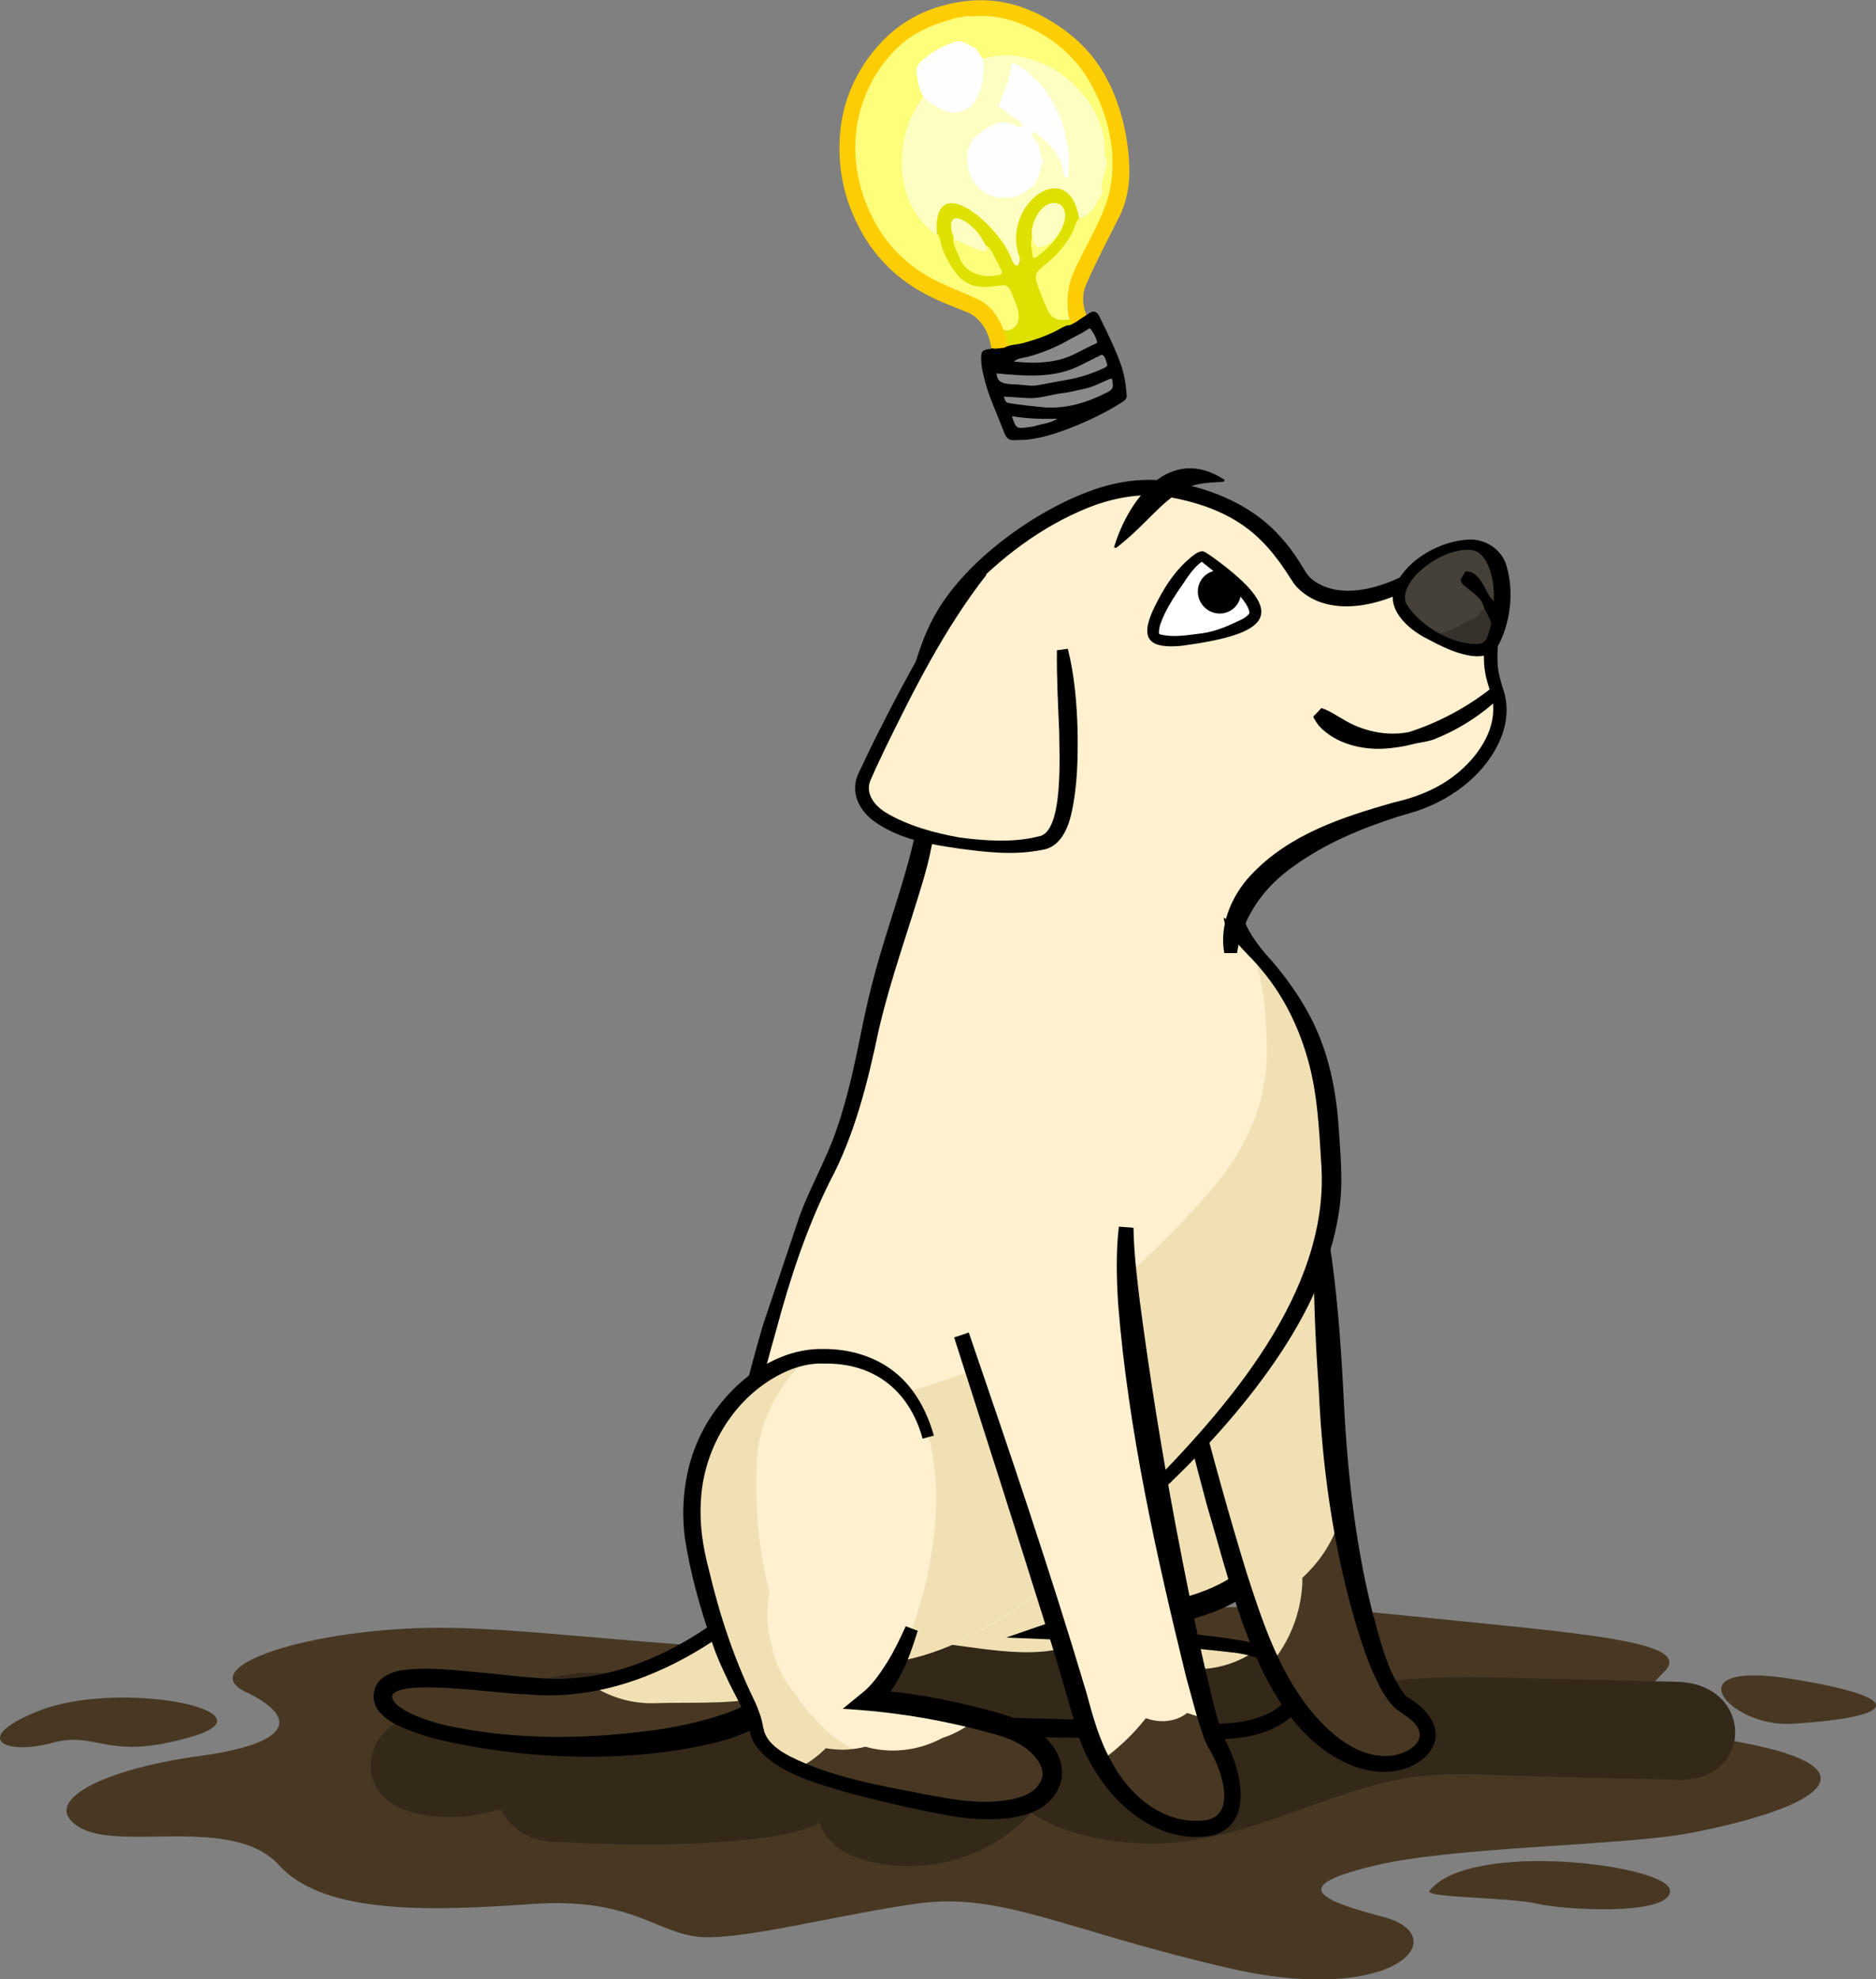 <?xml version="1.0" encoding="utf-8"?>
<!-- Generator: Adobe Illustrator 26.3.1, SVG Export Plug-In . SVG Version: 6.00 Build 0)  -->
<svg version="1.1" id="Laag_1" xmlns="http://www.w3.org/2000/svg" xmlns:xlink="http://www.w3.org/1999/xlink" x="0px" y="0px"
	 viewBox="0 0 500 527.4" style="enable-background:new 0 0 500 527.4;" xml:space="preserve">
<rect x="0" y="0" width="500" height="527.4" fill="#808080" stroke="none"/>
<style type="text/css">
	.st0{fill:#483823;}
	.st1{fill:#342819;}
	.st2{fill:#F0E0B4;}
	.st3{fill:#FFF0CF;}
	.st4{fill:none;stroke:#F0E0B4;stroke-width:1.79;stroke-miterlimit:10;}
	.st5{fill:#FFF0CF;stroke:#000000;stroke-width:4.634;stroke-miterlimit:10;}
	.st6{fill:none;stroke:#000000;stroke-width:1.655;stroke-miterlimit:10;}
	.st7{fill:none;stroke:#A3D7FF;stroke-width:1.655;stroke-miterlimit:10;}
	.st8{fill:#454138;}
	.st9{fill:#36322B;}
	.st10{fill:#FFFFFF;}
	.st11{fill:#DEE000;}
	.st12{fill:#FDFE7A;}
	.st13{fill:#FDFEC1;}
	.st14{fill:#FDCD04;}
	.st15{fill:#8A8A8A;}
	.st16{fill:#FEFEFE;}
</style>
<g>
	<path class="st0" d="M450.5,488.5c-17.8,3.4-62.9,3.6-83.8,8.6c-21.4,5.1-17.8,8.6,1.8,13.7c19.6,5.1,3.6,24-41,13.7
		c-44.6-10.3-60.6-20.5-83.8-17.1c-23.2,3.4-48.1,10.3-58.8,8.6c-10.7-1.7-17.8-10.3-42.8-8.6c-25,1.7-55.3,3.4-67.7-10.3
		s-42.8-3.4-53.5-10.3c-10.7-6.8,7.1-15.4,32.1-18.8s26.7-10.3,12.5-17.1c-14.3-6.8,17.8-17.1,51.7-17.1s92.5,10.7,136.3,3.6
		c43.8-7.1,68.7-12.2,118.6-7.1s80.1,7,71.3,15.4c-5.3,5.1-11.8,12.4,21.4,18.8C500.4,471.3,485.6,481.7,450.5,488.5z M13.8,464.5
		c12.5-3.4,14.3,5.1,37.4-1.7s-19.6-15.4-41-6.8C-8.1,463.3,1.4,467.9,13.8,464.5z M381,503.9c-1.5,1.9,21.4,1.7,28.5,3.4
		c7.1,1.7,35.6,3.4,35.6-3.4C445.2,497,391.7,490.2,381,503.9z M477.3,447.4c-32.1-5.1-16.1,12.9,0,12
		C505.8,457.7,509.3,452.5,477.3,447.4z"/>
	<path class="st1" d="M447,448.2c-15.1-0.4-30.2-0.7-45.3-1.1c-14-0.3-28-0.5-41.5,2.9c-5.6,1.4-11,3.3-16.4,5.3
		c-2.7-2.8-6.8-4.8-12-4.9c-12.5-0.1-24.9-0.4-37.3-0.8c-6.1-0.2-12.8-1.3-18.3,1.4c-1.5,0.7-2.9,1.7-4,2.7c-4.9,0.6-9.8,1.5-14.5,3
		c-7-10.1-22.3-9.5-34.9-9.2c-12.4,0.3-24.8,1.4-37,3.2c-9.8-1.6-19.3-5.3-29.7-4.9c-7.8,0.3-14.9,2.5-21.5,5.7
		c-4.4,2.2-10.7,7.6-16.1,6.2c-19.7-5.1-28.2,20.3-8.5,25.3c7.7,2,15.4,1.5,22.7-0.7c0,0,0.1,0,0.1,0c0.3,0,0.6,0,0.8,0.1
		c2.4,4.5,6.8,8,13.5,8.4c18.3,1,37,1.3,55.2-0.9c4.5-0.5,8.8-1.3,13.1-2.7c0.9-0.3,2-0.9,3.1-1.5c1.2,4.3,5.2,8,11.2,9.8
		c16.8,5.1,35.2-1,45.1-12.4c10,6.8,26.4,9.1,38.5,7.9c22.1-2.1,39.9-13.3,61.3-17.1c11-1.9,23-0.8,34.2-0.5
		c12.8,0.3,25.5,0.6,38.3,0.9C467.6,474.9,467.6,448.7,447,448.2z"/>
</g>
<g>
	<path class="st2" d="M340.8,381.7c-3.7-14.4-122.1,3.5-124.4,29.8c-2.7,32.1,7.6,34.2,10.1,42.2c2.5,8,58.9,6.5,92.7,7.9
		s31.5-19.7,11.1-22.5s-49-4.1-49-4.1C297.6,429.4,354.8,436.8,340.8,381.7z"/>
	<path class="st1" d="M225,432.2c5.3,4.2,11.9,6.7,18.6,6c1.9-0.3,3.7-0.4,5.6-0.4c0.6,0,1,0,1.4,0.1c1.2,0.2,4.6,0.6,5,0.7
		c7,0.9,14.4,2.1,21.5,1.6c1.8-0.1,3.6-0.4,5.4-0.7c3.9,1.7,8.1,2.6,12.3,2.4c3.1-0.1,6-0.8,8.6-1.8c4.9,3.1,10.7,4.9,16.6,4.7
		c5.5-0.2,10.5-2,14.6-4.9c16.3,5,15.8,22.9-15.4,21.6c-33.8-1.4-90.1,0.1-92.7-7.9c-1.8-5.8-7.7-8.5-9.8-21.7
		C219.5,432.1,222.3,432.1,225,432.2z"/>
	<g>
		<path d="M339.2,382.1c-2.3-4-15.7-3.8-20.2-3.8c-24.8,0.4-81.6,9.5-98.2,28c-1.4,1.8-2.3,3.5-2.4,5.6c0,0-0.1,1.4-0.1,1.4
			c-0.3,4.8-0.4,9.6,0,14.3c0.5,5.6,1.8,11.1,4.7,15.8c1.7,2.9,4.4,5.7,5.6,9.1c0,0,0.1,0.3,0.1,0.3c0,0,0,0,0,0c0,0,0,0.1,0.1,0.1
			c1,0.8,2.9,1.5,4.3,1.8c7.3,1.8,15.2,2.2,22.8,2.6c19.3,0.9,39.2,0.9,58.5,1.8c7.3,0.4,15.6,0.9,22.4-1.9c3-1.2,6.2-3.3,6.5-6.6
			c0.1-7.2-9.7-9.8-15.6-10.3c-19.5-2.3-39.8-3.1-59.5-3.9c0,0,12.2-4.2,12.2-4.2c7.9-2.4,16.1-2.6,24.2-4.1
			c11.2-2,23.1-4.7,30.2-13.8C341.9,405.5,341.9,393.2,339.2,382.1L339.2,382.1z M342.5,381.3c6.9,24.9,1.8,42.7-24.8,50.2
			c-7.9,2.2-16.1,3-24.2,3.9c-3.8,0.4-7.8,0.8-11.4,1.9c0,0-0.7-4.7-0.7-4.7c7.8,0.4,15.7,1,23.5,1.7c9.8,1,19.8,1.5,29.5,3.6
			c9,2.1,18,11.6,9.4,19.9c-6.6,5.5-15.5,5.8-23.6,5.8c-21.5-0.6-43-0.2-64.5-1.4c-6.8-0.6-27.3-0.9-30.7-6.9
			c-1.2-3.5-3.6-6.1-5.5-9.4c-3.2-5.3-4.6-11.6-5.1-17.6c-0.4-5-0.2-10,0.1-14.9c-0.1-7.9,6.9-13.3,12.9-16.9
			c7-4.1,14.4-6.9,21.9-9.4c15-4.8,30.5-8,46.1-10.1C304.1,375.7,339.5,371.1,342.5,381.3L342.5,381.3z"/>
	</g>
	<g>
		<path class="st2" d="M309.3,345.4c0,0,14.5,68.7,27.3,95.6c8.6,18,18.8,25.3,27.4,27.1c10.3,2.2,22.5-6.9,8.6-15.4
			c-8.6-5.3-17.1-45.6-18.7-71.2c-1.7-25.6-3.3-52.8-3.3-52.8"/>
		<path class="st0" d="M347.1,422c0-0.5,0-1,0-1.5c5.5-5.1,9.5-11.6,10.6-18.8c3.4,23.1,10,48.4,16.7,52.5
			c13.9,8.5,1.7,17.6-8.6,15.4c-8.5-1.8-18.6-8.9-27-26.3C343.6,437.6,346.7,430.1,347.1,422z"/>
		<g>
			<path d="M307,322.4c7.6,32.5,15.5,65,25.3,96.9c4,12.4,8.2,25.1,16.2,35.5c5.5,7,13.6,14.4,23,13c6-1.2,9.9-5.6,3.8-10.1
				c-1-0.8-2-1.3-3.1-2.2c-1.9-1.6-3.2-3.7-4.3-5.7c-3.3-6.3-5.3-12.8-7.2-19.3c-5.5-19.5-8.3-39.8-9.2-59.9
				c-0.9-13.4-1.6-26.7-1.2-40.1c0,0,3.9-0.2,3.9-0.2c2.1,13.3,3.1,26.6,3.8,40c0.9,19.8,2.9,39.8,7.7,59c2.1,7.6,3.9,15.9,8.6,22.2
				c0.5,0.6,0.7,0.8,1.5,1.2c2.4,1.6,4.6,3.3,6,6.2c3.3,6.7-3.6,12.1-9.7,13c-3.7,0.7-7.5,0.1-11-1.1c-25.1-9.4-32.3-46.2-39.3-69.2
				c-7-25.9-13.1-52-18.8-78.2C303.2,323.3,307,322.4,307,322.4L307,322.4z"/>
		</g>
	</g>
	<path class="st3" d="M336,255.4c-1.1-1.2-2.1-2.5-2.9-3.9c0,0,0,0.1,0,0.1c-8-11.7-5.5-10.1-0.3-12.6c0,0,9.4-29.3,5.4-54.1
		c0,0-6.7-22.9-29.7-17.6s-28.2,8.2-28.2,8.2c-7.5,15.1-18.6,4.2-27,32.8c-2.7,9.3-15.4,37.3-21.8,69c-5.6,27.7-10.4,32.8-14.9,43.3
		c-3.4,7.9-14.9,42.6-19.7,70.5c0,0,0,0,0,0.1c-0.2,0.9-0.3,1.8-0.4,2.6c0,0.3-0.1,0.6-0.1,0.9c-0.1,0.8-0.2,1.5-0.3,2.3
		c-0.1,0.4-0.1,0.8-0.2,1.2c-0.1,0.7-0.2,1.4-0.2,2.1c0,0.5-0.1,0.9-0.1,1.3c-0.1,0.6-0.1,1.3-0.2,1.9c0,0.5-0.1,1-0.1,1.6
		c0,0.7-0.1,1.3-0.1,2c0,0.8,0,1.6,0,2.4c0,0.4,0,0.8,0,1.2c0,0.6,0,1.2,0.1,1.7c0,0.4,0.1,0.8,0.1,1.1c0,0.5,0.1,1.1,0.1,1.6
		c0,0.4,0.1,0.7,0.1,1.1c0.1,0.5,0.2,1,0.3,1.5c0.1,0.3,0.1,0.6,0.2,0.9c0.1,0.5,0.3,1,0.4,1.5c0.1,0.2,0.1,0.5,0.2,0.7
		c0.2,0.7,0.5,1.4,0.8,2c11,24,39.4,26.5,65.7,10.7c22.3-13.4,43.5-32.5,60-52.6c20-22.8,32.8-46.2,32-68.6c0-0.6,0-1.2-0.1-1.8
		C353.8,296.1,354.4,275.8,336,255.4C336,255.4,336,255.4,336,255.4z"/>
	<path class="st2" d="M195.5,431.1c-14.1,10.7-31.4,19.5-51.4,18.4c-20-1.1-41.6-5.6-42.1,2.5s28.3,14.7,59.5,13.2
		c31.9-1.5,50.9-10.2,44.8-20.4C200.3,434.6,199,428.4,195.5,431.1z"/>
	<path class="st0" d="M144.1,449.5c4.5,0.3,8.9,0,13.1-0.7c5,3.4,11.1,5.3,17.2,5.1c9.4-0.3,18.6,0.3,27.9-1.3
		c1.5-0.3,3-0.6,4.4-0.9c-3.8,7-20.7,12.4-45.1,13.5c-31.2,1.4-60-5.1-59.5-13.2C102.5,443.8,124.1,448.3,144.1,449.5z"/>
	<g>
		<g>
			<path d="M196.7,432.6c-16.1,12.3-35.8,21-56.6,18.9c-6,0.1-33.7-4.4-35.6,0.4c-0.2,3.7,10.2,6.9,13.4,7.7c19,4.3,39.1,4,58.4,1.2
				c6-0.9,31.1-5.7,27.7-14.3c-1.8-3.6-3.4-7.5-5.1-11c-0.6-1.2-1.1-2.4-1.9-3.1c-0.1-0.1,0,0,0,0
				C197.2,432.4,197,432.4,196.7,432.6L196.7,432.6z M194.3,429.5c3.8-3,6.7,1,8.4,4c2,3.3,3.8,6.3,6,9.4
				c7.6,11.4-7.5,18.7-16.5,21.1c-23.1,6.1-52.1,5.1-75.3-0.4c-2.5-0.6-4.9-1.4-7.4-2.3c-3-1.2-6.8-2.7-8.9-5.8
				c-1.7-2.4-1.2-6.4,1.2-8.2c2.7-2.1,5.5-2.3,8.5-2.5c5.3-0.3,10.3,0.2,15.3,0.7c7.4,0.6,14.7,1.7,22.1,1.9
				C164.9,447.6,180.9,439.9,194.3,429.5L194.3,429.5z"/>
		</g>
	</g>
	<path class="st2" d="M201,377.6c5.9,1.2,11.9,1.1,17.7-0.6c3-0.8,5.9-1.8,8.8-2.8c20.4-3.9,40.1-10.9,57-22.3
		c14.4-9.6,27.8-22.4,38.9-35.5c9.4-11.1,14.7-23.7,14.2-38.3c-0.3-9.4-0.6-17.3-4.7-25.9c0.1-0.3,0.1-0.6,0.2-0.8
		c0.8,1.3,1.7,2.6,2.9,3.9c2,2,1.1,3.9,2.7,6.3c12.9,17.7,15.2,36,16.1,48.9c2.5,35.2-42.2,93-91.8,123
		c-26.3,15.9-54.7,13.3-65.7-10.7c-4.2-9.2-2-26.9,2.3-45.2C200.1,377.7,200.6,377.7,201,377.6z"/>
	<g>
		<path d="M195.9,423.5c-3.9-9.1-2.8-19.2-1.8-28.7c1.8-14.1,5.2-27.9,9.2-41.5c3-8.9,6-17.9,9-26.8c2.8-8.9,7.9-17.1,10.8-25.9
			c1.5-4.3,2.7-8.8,3.8-13.3c2.1-9,3.7-18.7,6.2-27.6c3.6-13.6,8.8-26.6,11.4-40.3c0.8-4.4,1-8.9,0.3-13.3c0,0,2.9-0.8,2.9-0.8
			c1.7,4.7,1.8,9.9,1.4,14.7c-0.5,4.9-1.6,9.6-2.9,14.1c-4,13.6-8.8,26.6-12,40.4c-2.9,13.8-6.4,28-13.1,40.5
			c-6.2,12.5-10.6,25.9-14.2,39.4c-3.8,13.4-7.4,27.1-9.3,40.9c-0.9,6.8-1.5,13.8-0.7,20.6c0.3,2.2,0.8,4.4,1.7,6.4
			C198.7,422.3,195.9,423.5,195.9,423.5L195.9,423.5z"/>
	</g>
	<g>
		<path d="M304.9,397.6c22.2-22.4,49.2-53.1,47.3-86.6c-0.5-7.6-0.8-15.1-2.2-22.6c-2.1-10.9-6.6-21.5-13.8-30
			c-3.1-3.9-7.4-7-9.5-11.8c-1.2-2.4-0.5-6.3,2.1-7.8c1.1-0.7,2.1-1,3.2-1.1c0,0,1.4,2.7,1.4,2.7c-0.8,1-2,2.1-2.1,3.1
			c-0.1,1,0.6,2.5,1.1,3.6c1.7,3.3,4,6.2,6.6,9c5.1,6,9.6,12.6,12.6,20c3,7.4,4.5,15.3,5.1,23.1c0.5,7.9,1.4,15.7,0.2,23.5
			c-2.3,15.7-9.8,30-18.9,42.7c-9.1,12.7-19.7,23.9-31,34.4L304.9,397.6L304.9,397.6z"/>
	</g>
	<g>
		<g>
			<path class="st4" d="M178.8,279.5"/>
		</g>
	</g>
	<path class="st3" d="M217.9,361.4c-15.9,0.5-39.5,20.9-32,53.9c7.5,32.9,14.4,36.6,15.8,45.3c1.4,8.6,15.2,14.3,50.1,20.7
		c34.9,6.4,35.8-15.9,14.9-21.8s-34.9-6.4-34.9-6.4C248.2,439.8,267.2,359.7,217.9,361.4z"/>
	<path class="st2" d="M215.5,361.6c-8,7.2-13.4,17.4-13.8,28c-0.5,12.2,0.4,23.8,3.4,34.7c-0.9,4.6-0.8,9.2,0.5,13.9
		c1,5.2,3.3,9.7,6.7,13.7c1.4,2.4,3.2,4.5,5.2,6.4c2.3,2.8,5.1,5.1,8.3,7c1.2,0.6,2.5,1.2,3.7,1.8c0.1,0.1,0.3,0.2,0.4,0.2
		c4.8,2.8,11.6,5.6,17.8,6.5c8.6,3.6,18,5.7,27.4,6.3c-4.6,2.3-12.3,3.2-23.3,1.1c-34.9-6.4-48.7-12.1-50.1-20.7
		c-1.4-8.6-8.3-12.3-15.8-45.3C178.8,383.9,199.7,364,215.5,361.6z"/>
	<path class="st0" d="M225.2,466.3c1.9-0.1,3.8-0.4,5.5-0.8c2.7,0.8,5.5,1.1,8.4,1c4.4-0.2,8.5-1.4,12-3.3c3.6-1.2,6.8-3,9.5-5.4
		c2,0.5,4,1,6.1,1.6c20.8,5.9,20,28.2-14.9,21.8c-18.4-3.4-30.9-6.6-38.9-10.1c2.7-1.3,5.1-3.1,7.2-5.2
		C221.8,466.2,223.5,466.3,225.2,466.3z"/>
	<g>
		<path d="M245.9,383.4c-3.5-12.7-12.8-20.2-26.1-20c-5.9-0.3-11.6,2.2-16.5,5.7c-9.8,7.1-15.9,18.8-16.5,30.9
			c-0.4,6.2,0.5,12.1,2.1,18.2c2.9,12.3,6.8,24.1,12.4,35.5c0.9,2.1,1.8,4.4,2.1,6.7c0.2,0.4,0.2,1,0.4,1.4c1.2,3,4,4.8,6.8,6.3
			c11.2,5.6,23.8,7.7,36,10.1c6.1,1.1,12.2,2.3,18.3,1.9c4.8-0.3,11.7-1.4,12.9-6.6c0.6-3.3-2.9-6.9-5.9-8.6
			c-3.8-2.3-8.4-3.1-12.7-4.3c-11.2-2.8-23.1-4.6-34.6-5.2c0,0,5.4-4.4,5.4-4.4c2.5-2,4.6-5.1,6.4-7.9c1.9-3.1,3.5-6.4,5-9.7
			c0,0,3.2,1.2,3.2,1.2c-2.3,7.5-5.2,15.2-11.2,20.7c0,0-1.6-4.9-1.6-4.9c9.8,0.4,19.3,2.3,28.7,4.6c4.9,1.3,9.9,2.4,14.2,5
			c4.8,2.9,9.3,8.2,8.2,14.3c-2.8,11.6-18.6,11.2-27.9,9.9c-9.6-1.6-18.8-3.8-28.2-6.2c-8.3-2.5-19.8-5.3-25.2-12.6
			c-0.8-1.1-1.5-2.5-1.7-3.8c-1-5.4-4.2-9.9-6.4-14.9c-1.4-2.9-2.7-5.9-3.7-8.9c-3.2-9.2-5.8-18.4-7.3-28.1
			c-1.2-9.9,0.3-20.2,5.1-29c6.3-11.5,18.4-21.5,32-21.2c6.7,0,13.6,1.9,18.9,6.2c5.3,4.2,8.6,10.5,10.4,16.9
			C249.2,382.5,245.9,383.4,245.9,383.4L245.9,383.4z"/>
	</g>
	<path class="st3" d="M256.2,352.5c0,0,26.4,79.2,32.4,101.9c4.7,17.7,17,30.4,31.4,29.8c11.7-0.5,9.5-13.5,4.1-23.1
		c-4.1-7.3-25.9-106.1-23.8-137.3"/>
	<path class="st0" d="M305.4,457.9c1.4,0.5,2.9,0.8,4.7,0.8c2.6-0.1,4.7-0.9,6.3-2.2c2,0.7,4.1,1.3,6.2,1.8c0.5,2.1,1,3.7,1.5,4.5
		c5.4,9.6,7.7,24.3-4,24.7c-10.6,0.4-20.2-7.3-26.3-18.5C298.2,465.8,302.1,462.1,305.4,457.9z"/>
	<g>
		<path d="M258.2,355.1c10.9,31.8,21.7,63.6,31.3,95.8c1.7,6.2,3.4,12.7,6.6,18.3c4.6,8.9,13.4,16.7,23.9,16c5.8-0.1,7.1-4.6,5.9-10
			c-0.6-3-1.8-5.9-3.4-8.7c-0.4-0.7-1-1.8-1.3-2.5c-2.1-5.6-3.5-11.5-5.1-17.2c-8-32.7-15.4-65.8-18.1-99.4
			c-0.4-6.8-0.6-13.6,0.2-20.5l3.9,0.3c0.1,6.5,0.9,13.1,1.7,19.7c2.6,19.8,5.8,39.7,9.5,59.4c2.5,13.2,5.1,26.3,8.1,39.3
			c1.5,5.9,2.6,11.9,4.8,17.5c4.3,7.7,8.7,23.1-3.3,26.1c-16.8,2.8-30.8-12.3-35.6-27c-2.8-9.7-5.5-19.4-8.6-29
			c-8-25.6-16.2-51.2-24.4-76.8C254.5,356.4,258.2,355.1,258.2,355.1L258.2,355.1z"/>
	</g>
	<path class="st5" d="M340.7,359.6"/>
	<g>
		<g>
			<path class="st6" d="M359.6,338.2"/>
		</g>
	</g>
	<g>
		<g>
			<path class="st7" d="M213.6,519.1"/>
		</g>
	</g>
	<g>
		<path class="st3" d="M241.2,193.4c5.6-19.3,7.2-29.6,21.1-42.3c8.2-7.4,29.5-24.2,49.8-20.6c22.2,3.9,29.2,15.4,34.1,23
			s17.1,7.6,28.1,2.1c6.8-3.4,22.1,0.8,23.1,10.3c1,9.5-1.4,8.7,1.9,19c3.4,10.3-9,26.7-23.2,29.8c-17.5,3.8-45.7,8.8-45.4,32.6"/>
		<g>
			<path d="M239.5,192.9c2.9-9.9,4.9-21,10.2-29.9c8.2-14,26.3-27,41.5-32.4c6.8-2.4,14.3-3.5,21.6-2.1c10.5,1.8,21.3,6.4,28.5,14.6
				c2.5,2.7,4.5,5.7,6.3,8.7c0.7,1.3,1.7,2.4,2.9,3.2c6.7,4.4,15.8,2.1,22.6-1.1c1.7-0.9,3.9-1.3,5.8-1.4
				c7.5-0.2,16.1,2.8,19.4,10.1c1.9,5.1,0.3,10.8,1,15.9c0.3,1.6,0.7,3.2,1.2,4.8c3.4,9.2-2,18.9-8.9,24.9c-4.1,3.6-9,6.3-14.2,8
				c0,0-5,1.5-5,1.5c-9.7,3.1-19.2,7.1-27.4,13c-8,5.5-13.9,13.6-15.3,23.3c0,0-3.4,0-3.4,0c-1.4-7.5,2-15.4,7.1-20.8
				c10.1-10.8,24.2-15.4,37.9-19.3c6.6-1.5,12.8-4,17.9-8.5c5.3-4.6,9.8-11.6,8.6-18.8c-0.6-2.6-1.6-4.9-2-7.6
				c-0.9-5.1,0.7-10.2-1-15.1c-2.9-6.4-13.9-9.3-20-6.5c-8.8,4.5-21.7,7-29.3-1.1c-0.6-0.7-1.2-1.6-1.7-2.4
				c-3.6-5.7-7.7-10.8-13.4-14.5c-5.5-3.6-12-5.7-18.6-6.9c-6.4-1.2-13.1-0.2-19.4,1.9c-12.6,4.5-24.1,12.8-33.4,22.4
				c-9.6,10.1-12.4,23.8-16.5,36.7C242.8,193.9,239.5,192.9,239.5,192.9L239.5,192.9z"/>
		</g>
		<g>
			<path class="st8" d="M391.6,145.7c-8.3,0-19.8,8.5-18.4,15.4c1.4,6.9,20.8,16.7,24.5,11.1C401.4,166.5,403.6,145.6,391.6,145.7z"
				/>
			<path class="st9" d="M392.1,164.9c0.4,0.2,0.9,0.1,1.4-0.5c0.4-0.5,0.8-0.9,1.1-1.4c2.7-2.3,3.1-4,4.8-6.8c0.2,6.3,0,12.8-2,15.7
				c-2,3.1-9.4,0.9-15.7-2.5C385.6,168.5,389,167,392.1,164.9z"/>
			<g>
				<path d="M391.3,146.5c-5,0.1-10.1,2.9-13.6,6.4c-2,2.1-4.1,5.3-2.9,8c3.6,5.8,12.1,11,19.1,10.7c1.6-0.1,2.1-0.8,2.6-2.1
					c1.9-5.3,2.3-12,0.7-17.3C396.2,149.3,394.7,146.5,391.3,146.5L391.3,146.5z M391.3,143.8c4.4-0.3,8.9,2.5,10.2,6.9
					c2.1,7,1.1,15.5-2.4,21.7c-1.7,2.7-5.3,2.8-8,2.2c-3.9-0.8-7.2-2.5-10.6-4.3c-5.3-2.6-11.7-8.3-8.4-14.7
					C375.4,148.9,383.9,144.2,391.3,143.8L391.3,143.8z"/>
			</g>
			<g>
				<path d="M398.3,167.9c-1.3-3.4-2.1-4.3-3.4-7.6c-1.2-1.7-2.9-2.8-4.5-4.1c-0.5-0.4-0.9-0.8-1.1-1.8c0,0,1.3-2.1,1.3-2.1
					c3.4-0.3,5,4.3,6.4,6.6c0.3,0.7,1.1,1.1,1.4,1.8c1,2.1,1.8,4.2,2.2,6.5C400.7,167.3,398.3,167.9,398.3,167.9L398.3,167.9z"/>
			</g>
		</g>
		<g>
			<path class="st10" d="M320.3,148.2c0,0,15.7,11,14.1,15.8c-1.6,4.8-23.8,9-26.7,6C304.8,166.9,315.8,149.9,320.3,148.2z"/>
			<path d="M320.5,146.9c0.2,0,0.7,0.3,0.6,0.2l0,0c0.1,0.1,0.4,0.2,0.5,0.3c0.3,0.2,1.2,0.8,1.5,1c21.6,15.6,14.7,20.6-8.1,23.7
				c-8.4,0.8-11.4-1.5-7.6-9.7c2.7-5.7,6.1-11.1,11.2-14.8C319.1,147.3,319.8,146.9,320.5,146.9L320.5,146.9z M320.2,149.4
				c0.1,0.1,0.3,0.1,0.5,0c0,0,0,0,0,0c-2.4,1.6-4,4.1-5.6,6.5c-1.8,2.5-3.5,5.2-4.8,7.9c-0.7,1.6-1.5,3.3-1.4,4.9
				c0,0.2,0.1,0.2,0,0.2c0,0,0.2,0.2,0.5,0.2c3.2,0.8,6.8,0.2,10-0.2c3.1-0.3,6.1-1.3,8.9-2.6c1.6-0.8,3.9-1.5,4.7-2.9
				c-0.1-3.9-9.9-11.5-13.1-14c0,0-0.2-0.1-0.2-0.2C319.5,149.1,320,149.5,320.2,149.4L320.2,149.4z"/>
		</g>
		<ellipse transform="matrix(0.747 -0.665 0.665 0.747 -22.717 255.996)" cx="325" cy="157.8" rx="5.7" ry="5.8"/>
		<g>
			<path d="M296.9,145.9c3.9-13,15-27.6,29.5-18c0,0-0.3,0.5-0.3,0.5c-4,0.2-7,0.4-9.2,1.4c-4.7,2-7.8,5.5-11.7,9.3
				c-2.2,2.2-4.6,4.5-7.7,6.9L296.9,145.9L296.9,145.9z"/>
		</g>
		<g>
			<path class="st3" d="M261.8,152.3c-11.3,13.6-24,38.5-31.3,54.4c-7.6,16.5,38.6,22,48.5,17.5c9.8-4.5,4.1-51,4.1-51"/>
			<path d="M262.9,153.2c-11.1,14.2-19.3,30.5-27.2,46.7c0,0-2.3,4.9-2.3,4.9l-1.1,2.5c-2,3.7,0.4,7.1,3.7,9.2
				c5.8,3.5,13,5.5,19.8,6.7c6.8,0.9,14.4,1.4,21-0.3c6.8-0.9,5.5-22.4,5.5-28c-0.3-7.2-0.7-14.4-0.6-21.6c0,0,2.9-0.4,2.9-0.4
				c1.8,7.2,2.4,14.5,2.6,21.8c0.1,7.5,0,14.9-1.7,22.3c-0.9,4-3.1,8.9-7.8,9.5c-7.5,1.5-15,0.6-22.4-0.4
				c-7.4-1.1-14.9-2.3-21.4-6.6c-4.8-3-7.7-8.4-4.9-13.8c0,0,1.2-2.5,1.2-2.5c2.3-5,4.8-9.8,7.3-14.7c6.8-13,13.9-25.8,23.3-37.2
				C260.6,151.3,262.9,153.2,262.9,153.2L262.9,153.2z"/>
		</g>
		<g>
			<path d="M400.3,185.3c-5,4.9-10.8,8.7-17.3,11.4c-2.1,1-4.6,1.1-6.8,1.7c-2.3,0.6-4.6,0.9-7,1.1c-6.3,0.4-13.3-1.3-17.7-6.1
				c-0.5-0.7-1.1-1.5-1.5-2.4c0,0,2.2-2.3,2.2-2.3c2.2,0.7,3.8,1.9,5.6,2.9c5.2,3.2,11.6,4.7,17.7,3.5c8.2-2.6,16-6.9,22.6-12.2
				C398.2,183,400.3,185.3,400.3,185.3L400.3,185.3z"/>
		</g>
	</g>
</g>
<g>
	<path class="st11" d="M288.5,59.5c-1.5,4.9-5.1,7.7-9.1,10.9c-0.7,0.5-1.3,1.1-1.9,1.7c-1,0.9-1,1.8-0.6,3.1c0.8,2.5,2,4.8,2.8,7.3
		c0.5,1.6,1.4,2.5,3.2,2c0.5-0.1,0.9,0,1.3,0.3c0.5,0.4,0.8,0.2,1.1-0.3c1.1,0.7,1.1,2.2,2,3c-5.6,3.4-11.6,5.7-18,6.7
		c-0.4,0.1-0.8,0-1.2,0c0.7-2.2-0.6-4.2-0.9-6.2c0.7-0.1,1.4,0,2-0.2c1.9-0.6,2.6-2.2,2-4.3c-0.7-2.2-1.5-4.4-2.2-6.6
		c-0.2-0.6-0.5-0.5-1-0.4c-2,0.2-3.8,0.8-5.9,0.6c-4.2-0.4-7-2.6-9-6.1c-1.4-2.6-2.6-5.3-3.1-8.3c-1.5-3-0.9-6.5,1.5-8.1
		c2.1-1.4,4.3-1.2,6.4-0.2c1.1,0.5,2.2,1.1,3,2c2.2,2.4,4.5,4.8,6.2,7.6c1,1.7,2.5,3,3,5c0.3,0.5,0.1,1.2,0.8,1.4
		c0.3,0,0.6,0,0.8-0.2c0.1-0.3-0.1-0.5-0.1-0.8c0-0.3,0-0.6,0-0.9c0.1-0.5-1.3-3.8-1.5-4.2c0.1-4.3,0.7-6.2,3.1-10.1
		c2.5-4.2,6.5-5.5,10.9-4.3C286.8,50.6,289.6,56.8,288.5,59.5z"/>
	<path class="st12" d="M258,4c3.7-0.3,7.5-0.2,11,0.9c3.9,1.1,7.6,2.8,11,5.2c4.6,3.1,8.3,7.1,11.1,11.9c2.1,3.8,3.9,7.7,4.4,12.1
		c0.4,3.1,1.5,6.1,1.6,9.1c0.1,4.2-0.3,8.4-2.1,12.3c-2.8,6.1-5.9,12-8.8,18c-1.6,3.3-1.4,6.9-1.1,10.4c0,0.2,0,0.3,0,0.5
		c0.2,0.5-0.1,0.8-0.6,0.8c-3,0.4-4.5-0.5-5.6-3.3c-1-2.3-2-4.6-2.7-7.1c-0.4-1.4,0.1-2.3,1.1-3.2c1.4-1.4,3.1-2.4,4.4-3.9
		c2-2.3,3.9-4.7,4.9-7.7c0.2-0.6,0.5-1.3,1-1.8c2.7-1.3,4.3-3.6,5.7-6.2c0.1-0.2,0.2-0.4,0.1-0.7c-0.6-2.2-6.3-27.4-9.4-29.8
		c-2.4-1.8-5.3-3.2-8.2-4.2c-2.1-0.8-13.1-0.7-13.9-1.3c-1.3-2-2.9-3.6-5.3-4.4c-0.6-0.2-1.1-0.4-1.7-0.2c-3.7,1-6.9,2.8-9.6,5.6
		c-0.7,0.8-0.9,1.7-0.7,2.7c0.4,1.5,0.5,3.1,1,4.5c0,0.6,0.3,1.1,0.6,1.5c0.1,0.2,0.1,0.3,0.1,0.5c-0.1,0.9-0.8,1.5-1.3,2.2
		c-1,1.1-1.9,2.3-1.8,4c0.1,1.1,4.8,29.1,6.6,29.9c0.5,0.4,0.6,1.1,0.8,1.7c0.6,3.2,2.1,5.9,4,8.5c2.5,3.6,6.2,4.4,10.2,3.8
		c3.9-0.5,3.9-0.7,5.3,3c0.7,1.8,1.6,3.6,1.4,5.6c-0.2,2.4-2.3,3.7-4.5,2.9c-1.8-4.2-4.6-7.2-9-8.9c-4-1.5-7.9-3.1-11.6-5.3
		c-5-3-9.1-6.8-12.2-11.7c-4.2-6.6-6.3-13.7-6.7-21.5c-0.1-2.3-0.1-4.7,0.3-7c0.9-4.6,2.3-8.9,4.6-13c3.1-5.6,7.5-9.9,13.1-12.9
		c2.5-1.3,5.2-2.4,8.1-2.8c0.3-0.1,0.6-0.3,0.9-0.4c0.7-0.1,1.4-0.2,2.1-0.3C257.2,4.2,257.6,4.2,258,4z M260.5,65.9
		c-1.6-1.2-3.7-1.2-5.4-2.2c-0.3-0.2-0.7-0.1-1,0.1c-0.2,1.3,0.6,2.3,1,3.4c0.7,1.8,1.5,3.8,3.3,4.9c2.4,1.5,5,1.8,7.7,1.2
		c1-0.2,1.3-0.6,0.7-1.5c-0.3-0.4-0.4-0.9-0.7-1.4c-1-1.7-1.6-3.6-3.1-5C262.3,66.7,261.6,66.7,260.5,65.9z M275.2,68.1
		c0,0.8,0.7,0.8,1.1,0.4c2.8-2.2,5.4-4.5,6.8-7.9c-1.4,0.7-1.9,2.1-2.9,3.2c-2.3,2.5-3.7,2.4-5.2-0.3
		C274.5,65,275.1,66.5,275.2,68.1z"/>
	<path class="st13" d="M271.7,68.4c0.4,2.4-1,3.4-2,0.9c-2.8-8.7-21.4-25.3-20-6.7c-11.7-7.8-11.9-26.3-3.6-36.8
		c10.1,8,5.4-6.7,15.8-10.1c14.7-4.8,33,9,32.6,25.5c1.8,3.6-1.8,6.4-0.6,9.9c-1,2.5-3.4,6.8-6.3,7.1c-2.7-16.7-19.9-4.2-16.3,9
		C271.5,67.7,271.6,68.1,271.7,68.4z M276.6,65.8c4.4,0.7,10-8.7,5.8-11.4C277.1,52.1,272.4,63.1,276.6,65.8z M261.8,63.8
		c-1.8-3.7-10-9.8-8-1.5c0.3,0.3,0.2,0.8,0.4,1.2c0,0.1,0,0.2,0,0.3C256.9,64.4,266.3,70.6,261.8,63.8z"/>
	<path class="st14" d="M264.4,94.3c-0.3-3.4-1.2-6.6-3.7-9.1c-0.8-0.8-1.7-1.5-2.7-1.9c-4.4-1.8-8.9-3.4-12.9-5.8
		c-5.7-3.3-10.4-7.7-14-13.2c-4.4-6.9-6.9-14.4-7.3-22.4c-0.6-11.3,2.8-21.4,10.5-30c6.2-6.9,14.1-10.5,23.1-11.6
		c8.3-1,15.9,1.1,23,5.5c4.4,2.7,8.2,5.9,11.3,10c3.3,4.4,5.6,9.4,7.1,14.7c1.4,5,2.2,10.1,2.2,15.3c0,4.1-0.8,8.1-2.6,11.8
		c-3,6-6.2,12-8.9,18.2c-1.2,2.7-1,5.6,0.1,8.3c0.2,0.5,0.4,1.1,0.6,1.6c-0.6,1.4-1.8,1.6-3.1,1.9c-1.3-0.7-1.6-2.2-2.3-3.3
		c-0.6-4.2-0.3-8.1,1.5-12.1c2.6-5.7,5.8-11,8.1-16.8c2.2-5.4,4.5-17.6-3.2-32.2c-3.4-6.5-8.5-11.5-14.9-14.9
		c-5.1-2.7-10.5-4.4-16.4-4c-0.6,0-1.2,0-1.7,0c-0.5-0.1-1,0-1.5,0.2c-0.7,0.1-1.4,0.2-2.1,0.3c-0.4,0.1-0.8,0.3-1.1,0.4
		c-4.9,1.3-9.5,3.3-13.3,6.6c-3.1,2.7-5.6,5.9-7.6,9.5c-2.1,3.9-3.6,8-4.2,12.3c-1.3,8.6,0.3,16.8,4.2,24.5c4,8,10.3,13.7,18.3,17.4
		c3,1.4,6.1,2.6,9.2,4c3.7,1.6,5.9,4.6,7.3,8.3c0.5,1.3,0.8,2.6,1.1,3.9c0.2,0.9,0.3,1.9-0.5,2.7C266.7,94.6,265.5,95.3,264.4,94.3z
		"/>
	<path d="M285,86.7c1-0.4,1.9-0.9,2.8-1.6c0.9-0.6,1.9-1.2,2.8-1.8c1-0.6,1.8-0.1,2.3,0.8c2.1,4.3,4.3,8.7,5.9,13.2
		c0.9,2.6,1.3,5.4,1.5,8.2c0,0.6-0.3,1-0.8,1.4c-4.6,3-9.5,5.3-14.6,7.3c-3.2,1.2-6.5,2.3-9.9,2.8c-1.6,0.3-3.2,0.2-4.8,0.3
		c-2,0.1-2.4-1.6-2.9-2.9c-1.8-4.7-4-9.2-5.1-14.1c-0.4-1.5-0.7-3.1-0.7-4.7c0-2.1,0.3-2.3,2.3-2.6c0.2,0,0.4-0.1,0.6-0.2
		c1.1,0.3,2.1-0.1,3.2-0.1c1.5-0.9,3.2-0.8,4.8-1.2c3.7-1,7.2-2.2,10.5-4.1C283.6,87.1,284.2,86.6,285,86.7z"/>
	<path class="st15" d="M267.5,105.7c2.4,0.1,4.5,0.3,6.7,0.4c3,0.1,5.8-0.9,8.7-1.3c2.1-0.2,4.1-0.8,6.2-1.2
		c2.3-0.5,4.3-1.6,6.4-2.5c0.9-0.4,1-0.1,1,0.6c0.1,1.1,0.4,1.9-1.1,2.7c-5.6,2.9-11.3,4.7-17.7,4.1c-3-0.3-5.9-0.6-8.9-1.1
		C267.8,107.2,267.9,106.4,267.5,105.7z M267.9,102.2c1.6,0.3,3.2,0.2,4.7,0.4c1.2,0.1,2.5,0.3,3.7,0.1c2.6-0.4,5.1-1,7.7-1.4
		c3.6-0.6,7-1.7,10.2-3.2c0.4-0.2,1-0.5,0.9-0.9c-0.3-0.8-0.4-1.9-1.1-2.5c-0.6-0.4-1.1,0.4-1.8,0.5c-0.2,0-0.3,0.2-0.5,0.3
		c-2.4,1.1-4.7,2.5-7.3,3.3c-6.1,1.9-12.4,1.3-18.8,0.7C265.7,100.8,266.1,101.8,267.9,102.2z M271.9,96.5c3.5,0.3,6.9,0.2,10.3-0.6
		c3.5-0.8,6.5-2.9,9.8-4.3c0.2-0.1,0.5-0.2,0.4-0.5c-0.3-1.3-1-2.4-1.7-3.4c-0.2-0.3-0.6-0.1-0.8,0.1c-1.5,1-3.1,1.7-4.7,2.6
		c-3.6,2.1-7.3,3.6-11.3,4.7c-1.2,0.3-2.6,0.3-3.7,1.3C270.8,96.4,271.3,96.4,271.9,96.5z M273.7,113.9c0.9-0.1,1.8-0.2,2.6-0.5
		c1.7-0.5,3.6-0.6,5.5-1.8c-4.2,0.1-8.1,0-12.1-0.7C270.7,114.1,271,114.3,273.7,113.9z"/>
	<path class="st16" d="M262,15.8c0.4,3.5-0.1,6.8-1.5,10c-1.5,3.6-5.5,5.3-9.2,3.5c-1.8-0.9-3.6-1.9-5.1-3.4c0,0,0,0,0,0
		c-0.3-0.4-0.5-0.8-0.7-1.3c-0.8-1.6-0.9-3.4-1.2-5.1c-0.2-1.1,0.1-2,1-2.9c2.7-2.7,5.9-4.4,9.4-5.5c1.7-0.5,3,0.7,4.4,1.3
		C260.6,13,261.1,14.6,262,15.8z M268.5,52.6c2.8,0.2,4.6-1.4,6.5-2.9c2.2-1.7,1.8-4.4,3-6.5c0.1-0.1,0-0.4-0.1-0.5
		c-1-1.9-0.6-4.5-2.5-6c-0.4-0.3-0.6-0.8-0.2-1.2c0.4-0.6,0.8-0.1,1.2,0.2c3.5,2.8,6.5,5.9,7.1,10.7c0.1,0.4,0.2,0.9,0.7,0.9
		c0.6,0,0.6-0.6,0.6-1c0.1-1.9,0.3-3.8,0-5.7c-0.6-3.9-1.3-7.8-3.2-11.5c-1.6-3.1-3.3-6.1-6.1-8.4c-1.4-1.2-2.6-2.7-4.3-3.4
		c-0.7-0.3-1.7-0.9-1.8,0.5c-0.2,3.3-1.7,6.2-2.8,9.2c-0.2,0.6-0.7,1.4,0,1.7c1.7,0.8,2.8,2.6,4.6,3.2c0.6,0.2,0.8,0.6,1.1,1
		c0.1,0.2,0.3,0.5,0.1,0.8c-0.2,0.3-0.5,0.1-0.8,0.1c-0.2,0-0.5-0.1-0.7-0.2c-2.6-1.4-4.8-1.3-7.5,0.3c-3.9,2.2-6,4.9-5.6,9.5
		c0.4,4.4,3.2,8,7.7,9.2C266.5,52.9,267.5,52.5,268.5,52.6z"/>
</g>
</svg>
